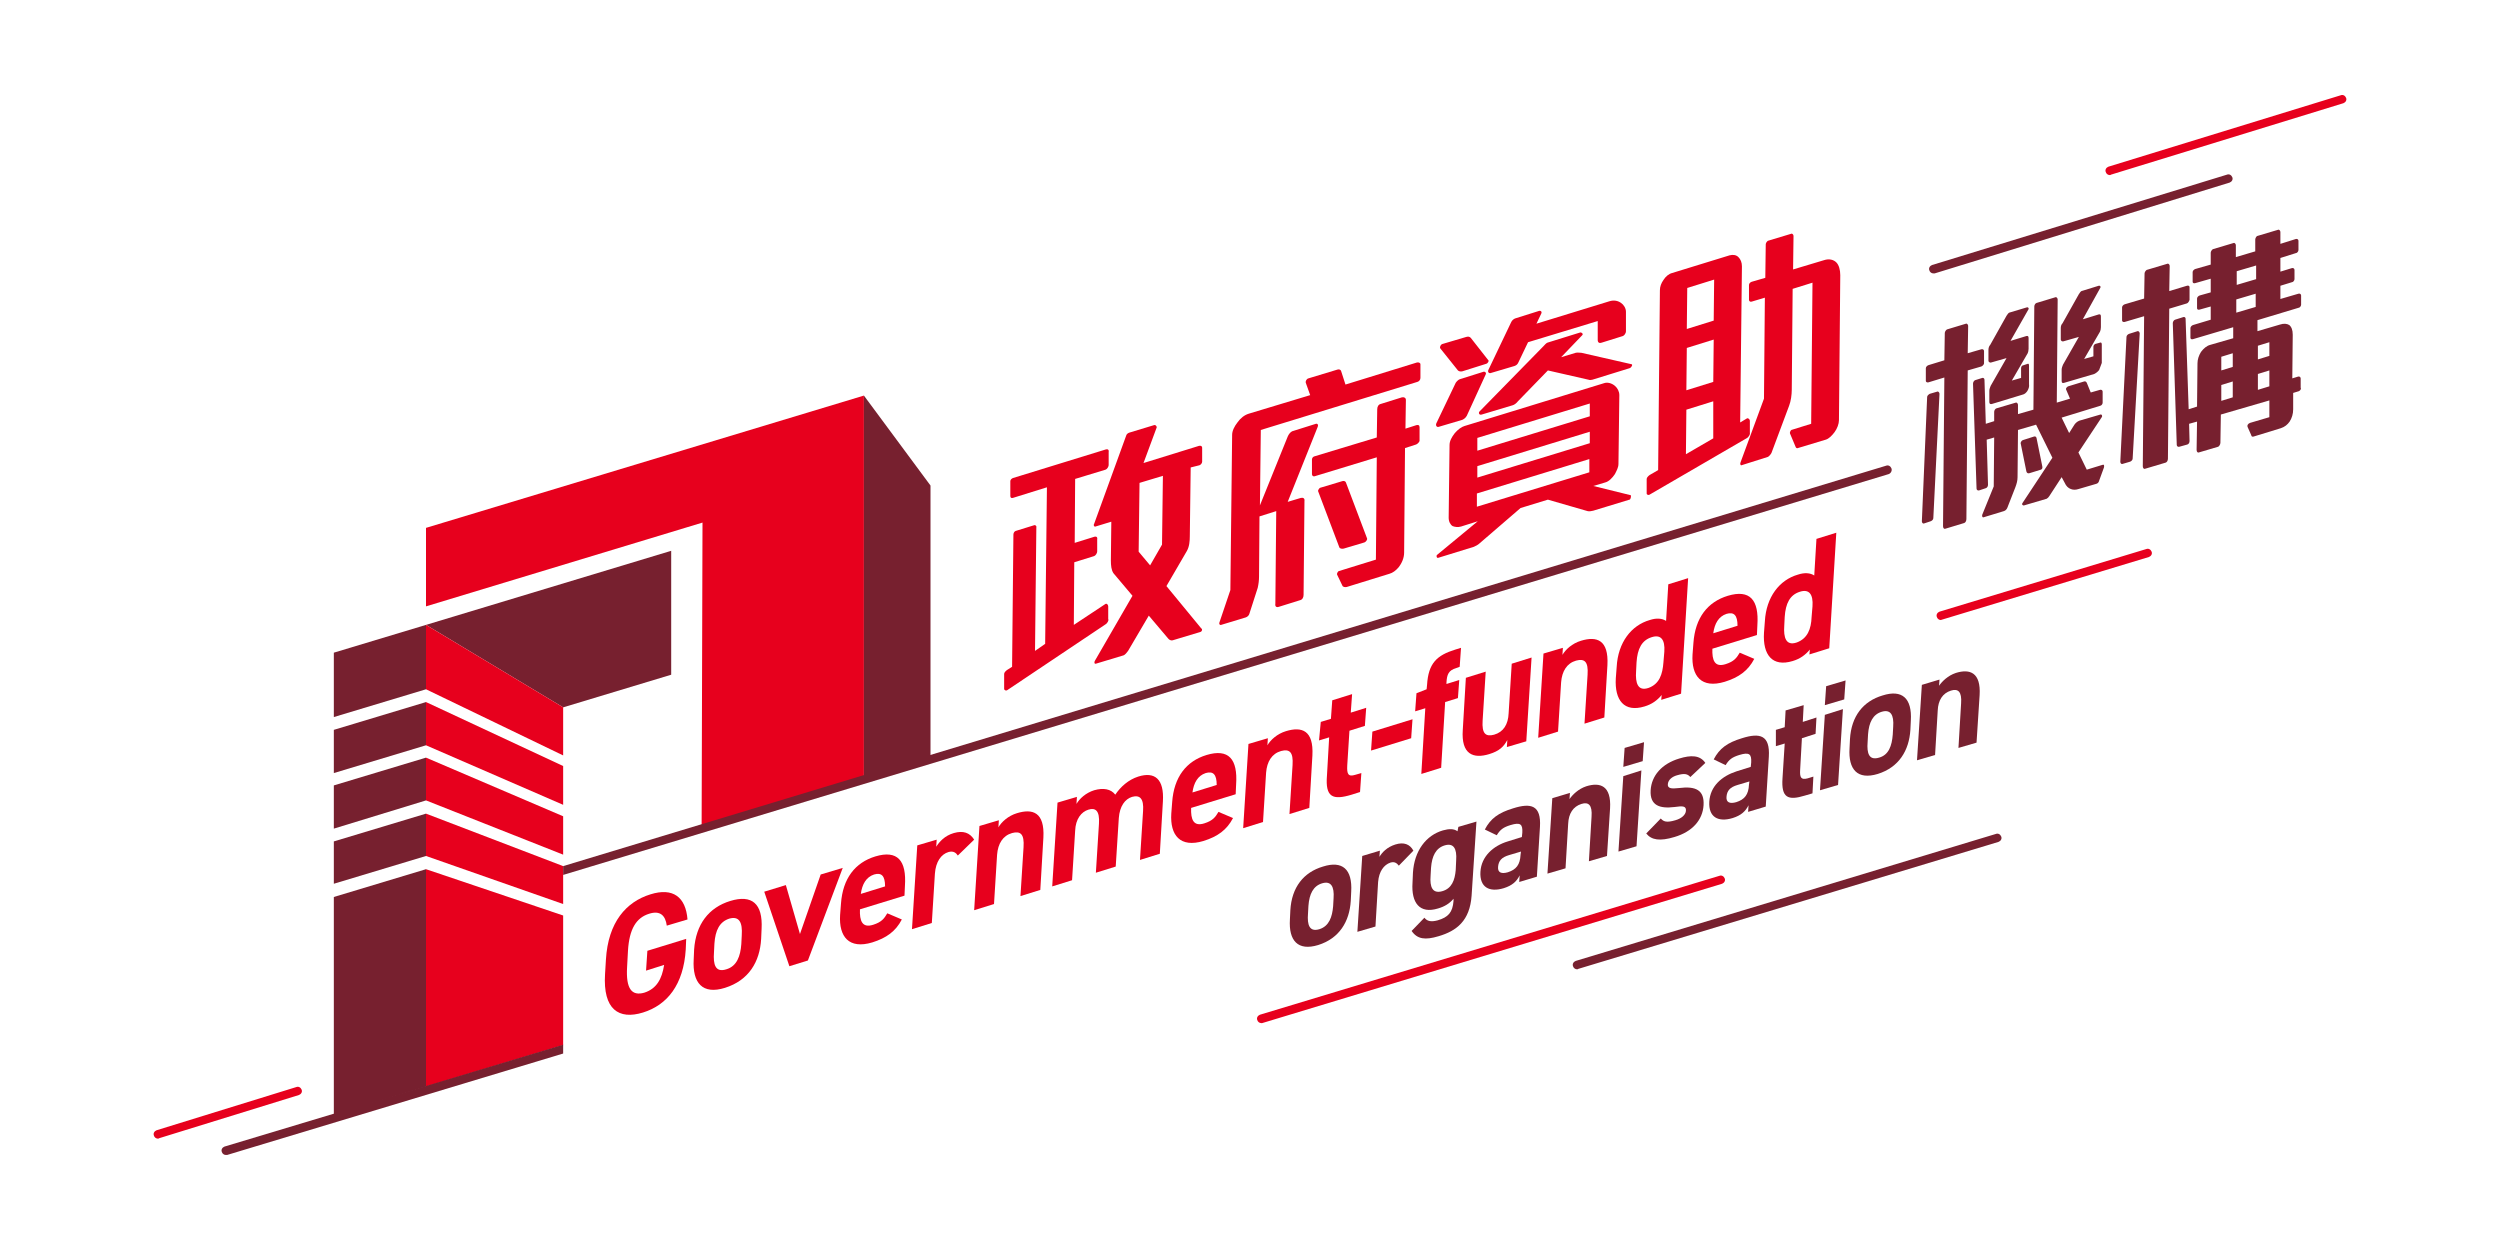 <?xml version="1.0" encoding="utf-8"?>
<!-- Generator: Adobe Illustrator 28.5.0, SVG Export Plug-In . SVG Version: 9.03 Build 54727)  -->
<svg version="1.1" baseProfile="basic" id="Logo" xmlns="http://www.w3.org/2000/svg" xmlns:xlink="http://www.w3.org/1999/xlink"
	 x="0px" y="0px" viewBox="0 0 566.9 283.5" xml:space="preserve">
<style type="text/css">
	.st0{fill:#77202F;}
	.st1{fill:#E7001D;}
</style>
<g id="XMLID_00000084529186769205794460000006487180332650166945_">
	<g>
		<g id="XMLID_00000047745130569700033490000011249320495101729926_">
			<g id="XMLID_00000090980732017961691870000015145992441410161078_">
				<g>
					<g>
						<g>
							<g>
								<polygon class="st0" points="96.6,141.7 96.6,141.7 96.6,141.7 127.7,160.4 152.2,153 152.2,124.9 								"/>
							</g>
						</g>
						<g>
							<g>
								<polygon class="st1" points="195.9,89.7 96.6,119.7 96.6,137.5 159.3,118.5 159.1,187.5 195.9,176.2 								"/>
							</g>
						</g>
						<g>
							<polygon class="st0" points="195.9,176.2 195.9,89.7 211,110.1 211,171.6 							"/>
						</g>
						<g>
							<g>
								<polygon class="st0" points="96.6,159.2 75.7,165.5 75.7,175.3 96.6,169 								"/>
							</g>
						</g>
						<g>
							<g>
								<polygon class="st0" points="96.6,171.8 75.7,178.1 75.7,187.9 96.6,181.5 								"/>
							</g>
						</g>
						<g>
							<g>
								<polygon class="st0" points="96.6,184.5 75.7,190.8 75.7,200.4 96.6,194.1 								"/>
							</g>
						</g>
						<g>
							<g>
								<polygon class="st0" points="75.7,148 75.7,162.6 96.6,156.3 96.6,141.7 								"/>
							</g>
						</g>
						<g>
							<g>
								<g>
									<polygon class="st1" points="96.6,194.1 127.7,205 127.7,196.4 96.6,184.5 									"/>
								</g>
							</g>
							<g>
								<g>
									<polygon class="st1" points="96.6,181.5 127.7,193.8 127.7,185.1 96.6,171.8 									"/>
								</g>
							</g>
							<g>
								<g>
									<polygon class="st1" points="96.6,169 127.7,182.5 127.7,173.7 96.6,159.2 									"/>
								</g>
							</g>
							<g>
								<g>
									<polygon class="st1" points="127.7,160.4 96.6,141.7 96.6,156.3 127.7,171.3 									"/>
								</g>
							</g>
							<g>
								<g>
									<polygon class="st1" points="96.6,197.1 96.6,246.4 127.7,237 127.7,207.6 									"/>
								</g>
							</g>
						</g>
						<g>
							<polyline class="st0" points="96.6,246.4 96.6,197.1 75.7,203.4 75.7,252.8 							"/>
						</g>
					</g>
				</g>
				<g>
					<path class="st0" d="M428.9,106.2c-0.2-0.5-0.7-0.8-1.2-0.6l-300,90.8v2l300.6-90.9C428.8,107.3,429.1,106.7,428.9,106.2z"/>
				</g>
				<g>
					<path class="st0" d="M50.3,261.2c0.1,0.4,0.5,0.7,0.9,0.7c0.1,0,0.2,0,0.3,0l76.2-23v-2L50.9,260
						C50.4,260.2,50.1,260.7,50.3,261.2z"/>
				</g>
				<g id="XMLID_00000065781212277021488610000016219149482729873085_">
					<g>
						<g>
							<g>
								<g>
									<path class="st1" d="M250.8,141.5l-22.4,15c-0.3,0.2-0.7,0-0.7-0.3l0-3.4c0-0.3,0.4-0.7,0.7-0.9l1.1-0.7l0.3-30
										c0-0.3,0.2-0.7,0.5-0.8l4.2-1.3c0.3-0.1,0.6,0.2,0.5,0.5l-0.3,28l2.3-1.6l0.4-35.5l-7.7,2.4c-0.3,0.1-0.6,0-0.6-0.4l0-3.4
										c0-0.3,0.3-0.6,0.6-0.7l21.1-6.5c0.4-0.1,0.7,0.1,0.6,0.6l0,2.9c0,0.5-0.4,1-0.7,1.1l-6.9,2.1l-0.1,14.5l4.5-1.4
										c0.4-0.1,0.7,0.1,0.6,0.6l0,2.7c0,0.5-0.4,1-0.7,1.1l-4.5,1.4l-0.1,14.2l7.1-4.7c0.4-0.3,0.7,0.2,0.7,0.5l0,2.9
										C251.5,140.6,251.1,141.3,250.8,141.5z M272.2,143.3l-6.3,1.9c-0.3,0.1-0.8-0.1-1-0.4l-4.4-5.2l-4.7,8
										c-0.2,0.3-0.7,0.9-1,1l-6.3,1.9c-0.4,0.1-0.4-0.4-0.2-0.7l8.5-14.7l-4.3-5.1c-0.5-0.7-0.6-1.8-0.6-2.9l0.1-8.8l-3.6,1.1
										c-0.3,0.1-0.5-0.3-0.3-0.6l7.3-20.1c0.1-0.3,0.4-0.5,0.7-0.6l5.6-1.7c0.3-0.1,0.6,0.2,0.6,0.5l-3,8.1l12.6-3.9
										c0.4-0.1,0.7,0.1,0.7,0.4l0,3.2c0,0.3-0.3,0.7-0.6,0.8L270,106l-0.2,15.6c0,1.1-0.1,2.4-0.7,3.4l-4.6,7.9l7.9,9.6
										C272.7,142.6,272.6,143.2,272.2,143.3z M263.7,107.9l-5.3,1.6l-0.2,15.6l2.6,3.1l2.7-4.7L263.7,107.9z"/>
									<path class="st1" d="M321.4,86.6l-35.5,10.9l-0.2,17.1L292,99c0.2-0.5,0.6-1,1-1.2l5.4-1.7c0.4-0.1,0.6,0.3,0.4,0.7
										l-6.8,17l3-0.9c0.5-0.1,0.9,0.1,0.8,0.7l-0.2,21.3c0,0.6-0.3,1.1-0.8,1.2l-4.8,1.5c-0.6,0.2-0.9-0.1-0.8-0.7l0.2-21
										l-3.8,1.2l-0.1,13.6c0,0.9-0.1,1.7-0.3,2.6l-1.9,5.9c-0.1,0.4-0.5,0.7-0.8,0.8l-5.6,1.7c-0.3,0.1-0.5-0.2-0.4-0.5l2.5-7.4
										l0.4-35.2c0-0.9,0.5-1.9,1.2-2.8c0.7-1,1.6-1.7,2.6-2l13.9-4.2l-1-2.8c-0.1-0.4,0.2-0.9,0.6-1l6.6-2c0.3-0.1,0.7,0,0.8,0.3
										l1,3.1l16.2-5c0.4-0.1,0.8,0.1,0.8,0.4l0,3.1C322.1,86.1,321.8,86.5,321.4,86.6z M321.1,100.8l-2.5,0.8l-0.2,23.7
										c0,1.2-0.5,2.4-1.3,3.4c-0.6,0.7-1.3,1.2-2,1.4l-9.7,3c-0.4,0.1-0.9,0-1-0.3l-1.2-2.5c-0.1-0.1,0.1-0.7,0.4-0.8l8.4-2.6
										l0.2-23.2l-14.1,4.3c-0.4,0.1-0.6-0.2-0.6-0.5l0-3.3c0-0.3,0.2-0.6,0.5-0.7l14.2-4.3l0.1-6.4c0-0.6,0.3-1.1,0.8-1.2
										l4.8-1.5c0.5-0.1,0.9,0.1,0.9,0.6l-0.1,6.5l2.5-0.8c0.4-0.1,0.7,0,0.7,0.5l0,3.1C321.8,100.3,321.4,100.7,321.1,100.8z
										 M309.4,123l-4.7,1.4c-0.4,0.1-0.9,0-1-0.3l-4.8-12.7c-0.1-0.2,0.3-0.8,0.5-0.8l5-1.5c0.3-0.1,0.7,0,0.8,0.3l4.8,12.7
										C310.1,122.4,309.7,122.9,309.4,123z"/>
									<path class="st1" d="M369.5,113.3l-8.2,2.5c-0.3,0.1-1,0.2-1.3,0.1l-9-2.6l-6.2,1.9l-9.4,8.1c-0.2,0.2-0.9,0.6-1.2,0.7
										l-8.1,2.5c-0.3,0.1-0.5-0.5-0.2-0.7l9.2-7.6l-3.8,1.2c-0.7,0.2-1.4,0.1-1.9-0.1c-0.5-0.3-0.9-1-0.9-1.9l0.2-16.5
										c0-0.9,0.5-1.8,1.2-2.7c0.7-0.8,1.5-1.4,2.2-1.6l31.6-9.7c0.8-0.3,1.8,0,2.5,0.6c0.6,0.5,1,1.3,1,2.1l-0.2,15.6
										c0,0.8-0.4,1.5-0.8,2.3c-0.6,0.9-1.4,1.7-2.2,1.9l-2.7,0.8l8.5,2.1C369.9,112.4,369.8,113.3,369.5,113.3z M332.6,94.3
										c-0.3,0.5-0.6,0.7-1,0.9l-5.4,1.6c-0.4,0.1-0.7-0.3-0.5-0.8l4.4-9.2c0.2-0.3,0.6-0.7,0.9-0.8l5.4-1.7
										c0.3-0.1,0.7,0.2,0.5,0.6L332.6,94.3z M337,82.5l-5.4,1.7c-0.4,0.1-0.8,0-1-0.2l-4-5c-0.2-0.3,0.1-0.9,0.5-1l5.4-1.6
										c0.4-0.1,0.7-0.1,1,0.2l4,5.1C337.7,81.8,337.4,82.4,337,82.5z M360.4,104.1l-25.5,7.8l0,3l25.5-7.8L360.4,104.1z
										 M360.5,97.9l-25.5,7.8l0,2.6l25.5-7.8L360.5,97.9z M360.5,91.5l-25.5,7.8l0,2.9l25.5-7.8L360.5,91.5z M369.5,83.5
										l-8.4,2.6c-0.4,0.1-0.6,0.1-0.9,0L351,84l-6.8,7c-0.3,0.4-0.8,0.8-1.2,0.9L336,94c-0.6,0.2-0.8-0.4-0.5-0.7L350,78.5
										c0.2-0.2,0.6-0.7,0.9-0.8l7.4-2.3c0.3-0.1,0.8,0.3,0.5,0.6L354,81l3.3-1c0.4-0.1,0.9,0,1.3,0l11.4,2.6
										C370.3,82.7,369.9,83.4,369.5,83.5z M368,76.2l-4.8,1.5c-0.5,0.2-0.9,0-0.9-0.6l0-4.3l-15.8,4.8l-2.2,4.6
										c-0.2,0.5-0.6,0.7-0.9,0.8l-5.4,1.6c-0.4,0.1-0.7-0.3-0.5-0.7l5.2-10.9c0.2-0.4,0.6-0.7,0.9-0.8l5.4-1.7
										c0.4-0.1,0.7,0.2,0.5,0.6l-1.1,2.3l16.6-5.1c1-0.3,1.9-0.1,2.6,0.4c0.6,0.4,1.1,1.2,1.1,2l0,4.4
										C368.7,75.6,368.3,76.1,368,76.2z"/>
									<path class="st1" d="M396.2,99.3L374,112.2c-0.2,0.1-0.6,0-0.6-0.3l0-3.3c0-0.3,0.4-0.7,0.7-0.9l1.9-1.1l0.4-40.8
										c0-0.8,0.3-1.6,0.8-2.3c0.5-0.8,1.2-1.4,2-1.6l13-4c0.8-0.2,1.5-0.1,2,0.4c0.5,0.5,0.8,1.2,0.8,2.1l-0.4,35.4l1.5-0.9
										c0.3-0.2,0.7,0.2,0.7,0.5l0,2.8C396.9,98.5,396.5,99.1,396.2,99.3z M388.5,91l-6.1,1.9l-0.1,10.1l6.2-3.6L388.5,91z
										 M388.6,77l-6.1,1.9l-0.1,9.6l6.1-1.9L388.6,77z M388.7,63.4l-6.1,1.9l-0.1,9.3l6.1-1.9L388.7,63.4z M416,98
										c-0.6,0.8-1.3,1.5-2,1.7l-6.3,1.9c-0.2,0.1-0.4,0-0.5-0.2l-1.3-3.1c-0.1-0.1,0.1-0.7,0.3-0.8l4.5-1.4l0.3-32l-4.5,1.4
										l-0.2,22.9c0,1.1-0.2,2.6-0.6,3.6l-4,10.7c-0.2,0.4-0.6,0.8-0.8,0.9l-6,1.9c-0.2,0.1-0.4-0.3-0.2-0.7l5.3-14.4l0.2-22.9
										l-3,0.9c-0.3,0.1-0.6-0.1-0.6-0.4l0-3.4c0-0.3,0.3-0.6,0.6-0.7l3.1-0.9l0.1-7.6c0-0.3,0.3-0.7,0.5-0.8l5.3-1.6
										c0.2-0.1,0.5,0.2,0.5,0.5l-0.1,7.6l7-2.1c1.2-0.4,2.2-0.1,2.8,0.5c0.6,0.6,0.9,1.7,0.9,2.9L417,95.3
										C417,96.1,416.6,97.2,416,98z"/>
								</g>
							</g>
						</g>
						<g>
							<g>
								<g>
									<g>
										<path class="st0" d="M438.4,117.5c0,0.3-0.3,0.6-0.6,0.7l-1.5,0.5c-0.3,0.1-0.5-0.2-0.5-0.5L437,90c0-0.3,0.4-0.6,0.6-0.7
											l1.7-0.5c0.2-0.1,0.5,0.2,0.5,0.5L438.4,117.5z M449.3,83.1l-3.1,0.9l-0.3,33.7c0,0.4-0.2,0.8-0.5,0.9l-4.3,1.3
											c-0.3,0.1-0.5-0.2-0.5-0.6l0.3-33.7l-3.6,1.1c-0.3,0.1-0.6-0.1-0.6-0.3l0-2.9c0-0.3,0.3-0.6,0.6-0.7l3.6-1.1l0.1-6.2
											c0-0.3,0.3-0.7,0.5-0.8l4.3-1.3c0.2-0.1,0.5,0.2,0.5,0.5l-0.1,6.2l3.1-0.9c0.3-0.1,0.6,0.1,0.6,0.4l0,2.8
											C449.9,82.6,449.6,83,449.3,83.1z M476,109c-0.1,0.4-0.3,0.6-0.6,0.7l-4.1,1.2c-0.6,0.2-1.2,0.2-1.7,0
											c-0.6-0.2-1.1-0.7-1.4-1.4l-0.7-1.3l-2.8,4.3c-0.1,0.2-0.4,0.5-0.6,0.6l-5.1,1.5c-0.3,0.1-0.6-0.2-0.4-0.5l6.8-10.3
											l-3.7-7.5l-4.1,1.2l-0.1,10.7c0,0.8-0.2,1.5-0.5,2.3l-1.8,4.6c-0.1,0.3-0.4,0.7-0.8,0.8l-4.6,1.4
											c-0.3,0.1-0.4-0.3-0.3-0.6l2.6-6.4l0.1-11.1l-1.7,0.5l0.3,10.2c0,0.4-0.2,0.7-0.5,0.8l-1.5,0.5c-0.3,0.1-0.6-0.1-0.6-0.4
											L447.4,87c0-0.3,0.2-0.7,0.5-0.8l1.6-0.5c0.2-0.1,0.5,0.1,0.5,0.4l0.3,10l1.9-0.6l0-2.1c0-0.3,0.2-0.7,0.5-0.8l4.4-1.3
											c0.2-0.1,0.5,0.2,0.5,0.5l0,2.1l3.5-1l0.2-23.4c0-0.3,0.2-0.7,0.5-0.8l4.3-1.3c0.2-0.1,0.5,0.2,0.5,0.5l-0.2,23.4l3-0.9
											l-0.9-2.1c-0.1-0.2,0.2-0.6,0.5-0.7l3.6-1.1c0.3-0.1,0.5,0.1,0.6,0.3l0.9,2.2l2.1-0.6c0.3-0.1,0.6,0.1,0.6,0.4l0,2.5
											c0,0.3-0.2,0.6-0.5,0.7l-8.8,2.7l1.7,3.5l1.2-1.9c0.2-0.3,0.6-0.7,1.1-0.9l4.8-1.4c0.3-0.1,0.5,0.3,0.3,0.6l-5.3,8
											l1.9,3.9l3.6-1.1c0.3-0.1,0.4,0.1,0.3,0.6L476,109z M459.7,88.7c-0.3,0.4-0.6,0.7-1.1,0.8l-6.9,2.1
											c-0.3,0.1-0.6,0-0.6-0.4l0-2.6c0-0.4,0.2-0.8,0.3-1.1l3.6-6.3l-3.5,1c-0.2,0.1-0.6-0.1-0.6-0.4l0-2.5
											c0-0.3,0.1-0.8,0.4-1.1l3.7-6.6c0.2-0.3,0.4-0.6,0.6-0.7l4-1.2c0.3-0.1,0.5,0.2,0.4,0.4l-4.1,7.2l3.6-1.1
											c0.4-0.1,0.5,0.1,0.5,0.5l0,2.4c0,0.4-0.1,0.8-0.2,1l-3.6,6.2l2.1-0.6l0-2.2c0-0.2,0.1-0.5,0.3-0.6l1.2-0.4
											c0.2-0.1,0.3,0.1,0.3,0.4l0,4.2C460.2,87.7,460,88.2,459.7,88.7z M462.8,106.5l-2.6,0.8c-0.3,0.1-0.6,0-0.7-0.4l-1.3-6.4
											c0-0.2,0.2-0.6,0.5-0.7l2.5-0.8c0.3-0.1,0.5,0,0.6,0.3l1.3,6.4C463.2,106.1,463.1,106.4,462.8,106.5z M476,83.9
											c-0.3,0.4-0.7,0.7-1.1,0.9l-6.8,2c-0.3,0.1-0.6,0.1-0.6-0.4l0-2.6c0-0.4,0.2-0.8,0.3-1.1l3.6-6.3l-3.5,1
											c-0.2,0.1-0.6-0.1-0.6-0.4l0-2.6c0-0.4,0.1-0.8,0.4-1.1l3.7-6.6c0.2-0.3,0.4-0.6,0.6-0.7l3.9-1.2c0.3-0.1,0.5,0.2,0.4,0.4
											l-4,7.2l3.6-1.1c0.4-0.1,0.5,0.1,0.5,0.5l0,2.4c0,0.4-0.1,0.8-0.2,1l-3.6,6.2l2.1-0.6l0-2.2c0-0.2,0.2-0.5,0.4-0.6
											l1.1-0.3c0.2-0.1,0.4,0,0.4,0.4l0,4.2C476.4,82.9,476.2,83.4,476,83.9z"/>
										<path class="st0" d="M483.6,104c0,0.3-0.3,0.6-0.6,0.7l-1.7,0.5c-0.3,0.1-0.5-0.2-0.5-0.5l1.4-28.3c0-0.3,0.3-0.6,0.6-0.7
											l1.9-0.6c0.2-0.1,0.5,0.2,0.5,0.5L483.6,104z M495.9,68.8l-4,1.2l-0.3,34c0,0.4-0.2,0.8-0.5,0.9l-4.7,1.4
											c-0.3,0.1-0.5-0.2-0.5-0.6l0.3-34l-4.4,1.3c-0.3,0.1-0.6-0.1-0.6-0.3l0-3c0-0.3,0.3-0.6,0.6-0.7l4.4-1.3l0.1-5.7
											c0-0.3,0.3-0.7,0.5-0.8l4.7-1.4c0.2-0.1,0.5,0.2,0.5,0.5l-0.1,5.7l4-1.2c0.3-0.1,0.6,0,0.6,0.3l0,2.9
											C496.4,68.3,496.2,68.7,495.9,68.8z M521.3,88.7l-1.3,0.4l0,3.7c0,1.1-0.3,2-0.8,2.8c-0.5,0.7-1.1,1.2-2,1.5l-6.2,1.9
											c-0.3,0.1-0.5-0.1-0.5-0.3l-0.8-1.8c-0.2-0.4,0-0.8,0.5-1l4.4-1.3l0-3.8L503.6,94l-0.1,6.4c0,0.4-0.3,0.8-0.5,0.9
											l-4.4,1.3c-0.3,0.1-0.5-0.2-0.5-0.6l0.1-6.4l-1.8,0.5l0.1,3.9c0,0.4-0.2,0.7-0.5,0.8l-1.8,0.5c-0.3,0.1-0.6-0.1-0.6-0.4
											l-0.9-27.6c0-0.3,0.2-0.7,0.5-0.8l1.9-0.6c0.2-0.1,0.5,0.1,0.5,0.3l0.7,20.6l1.9-0.6l0.1-9.8c0-0.9,0.3-1.8,0.8-2.6
											c0.6-0.8,1.3-1.4,2.1-1.6l5.2-1.5l0-2.5l-9.1,2.7c-0.3,0.1-0.6,0-0.6-0.3l0-2.2c0-0.3,0.3-0.6,0.6-0.7l4-1.2l0-3l-2.5,0.7
											c-0.3,0.1-0.6,0-0.6-0.3l0-2.2c0-0.3,0.3-0.6,0.6-0.7l2.5-0.7l0-3.1l-3.5,1c-0.3,0.1-0.6,0-0.6-0.3l0-2.2
											c0-0.3,0.3-0.6,0.6-0.7l3.5-1l0-2.7c0-0.3,0.3-0.7,0.5-0.8l4.7-1.4c0.2-0.1,0.5,0.2,0.5,0.5l0,2.7l4.4-1.3l0-2.7
											c0-0.3,0.3-0.8,0.5-0.8l4.7-1.4c0.2-0.1,0.5,0.2,0.5,0.5l0,2.7l3.5-1.1c0.3-0.1,0.6,0.1,0.6,0.4l0,2.1
											c0,0.3-0.3,0.7-0.6,0.7l-3.5,1.1l0,3.1l2.6-0.8c0.3-0.1,0.6,0.1,0.6,0.4l0,2.1c0,0.3-0.3,0.7-0.6,0.7l-2.6,0.8l0,3
											l4.1-1.2c0.3-0.1,0.6,0.1,0.6,0.4l0,2.1c0,0.3-0.3,0.7-0.6,0.7l-9.3,2.8l0,2.5l5.1-1.5c0.9-0.3,1.6-0.2,2.1,0.1
											c0.5,0.4,0.8,1.1,0.8,2.2l-0.1,9.9l1.3-0.4c0.3-0.1,0.6,0.1,0.6,0.4l0,2.1C521.9,88.3,521.5,88.6,521.3,88.7z M506.3,86.5
											l-2.6,0.8l0,3.6l2.6-0.8L506.3,86.5z M506.3,80.1l-2.6,0.8l0,3.1l2.6-0.8L506.3,80.1z M511.5,66.6l-4.4,1.3l0,3l4.4-1.3
											L511.5,66.6z M511.6,60.2l-4.4,1.3l0,3.1l4.4-1.3L511.6,60.2z M514.6,84l-2.6,0.8l0,3.6l2.6-0.8L514.6,84z M514.6,77.6
											l-2.6,0.8l0,3.1l2.6-0.8L514.6,77.6z"/>
									</g>
								</g>
							</g>
							<g>
								<path class="st0" d="M438.4,62c-0.4,0-0.8-0.3-0.9-0.7c-0.2-0.5,0.1-1,0.6-1.2L505,39.6c0.5-0.2,1,0.1,1.2,0.6
									c0.2,0.5-0.1,1-0.6,1.2L438.7,62C438.6,62,438.5,62,438.4,62z"/>
							</g>
							<g>
								<path class="st1" d="M478.4,39.7c-0.4,0-0.8-0.3-0.9-0.7c-0.2-0.5,0.1-1,0.6-1.2l52.7-16.2c0.5-0.2,1,0.1,1.2,0.6
									c0.2,0.5-0.1,1-0.6,1.2l-52.7,16.2C478.6,39.7,478.5,39.7,478.4,39.7z"/>
							</g>
						</g>
						<g>
							<g>
								<path class="st0" d="M357.6,219.8c-0.4,0-0.8-0.3-0.9-0.7c-0.2-0.5,0.1-1,0.6-1.2l95.3-28.8c0.5-0.2,1,0.1,1.2,0.6
									c0.2,0.5-0.1,1-0.6,1.2l-95.3,28.8C357.8,219.8,357.7,219.8,357.6,219.8z"/>
							</g>
							<g>
								<path class="st1" d="M286,232c-0.4,0-0.8-0.3-0.9-0.7c-0.2-0.5,0.1-1,0.6-1.2l104.2-31.5c0.5-0.2,1,0.1,1.2,0.6
									c0.2,0.5-0.1,1-0.6,1.2L286.2,232C286.1,232,286.1,232,286,232z"/>
							</g>
							<g>
								<path class="st1" d="M35.8,258.2c-0.4,0-0.8-0.3-0.9-0.7c-0.2-0.5,0.1-1,0.6-1.2l31.7-9.8c0.5-0.2,1,0.1,1.2,0.6
									c0.2,0.5-0.1,1-0.6,1.2l-31.7,9.8C36,258.2,35.9,258.2,35.8,258.2z"/>
							</g>
							<g>
								<path class="st1" d="M440.1,140.6c-0.4,0-0.8-0.3-0.9-0.7c-0.2-0.5,0.1-1,0.6-1.2l46.9-14.2c0.5-0.2,1,0.1,1.2,0.6
									c0.2,0.5-0.1,1-0.6,1.2l-46.9,14.2C440.3,140.5,440.2,140.6,440.1,140.6z"/>
							</g>
						</g>
						<g>
							<path class="st0" d="M306.3,204.3c-0.3,4.7-2.6,8.5-7.4,10c-4.6,1.4-6.7-1-6.4-5.8l0.1-2.1c0.3-5.2,3-8.6,7.4-9.9
								c4.4-1.4,6.7,0.6,6.4,5.7L306.3,204.3z M302.3,205.5l0.1-1.8c0.2-2.7-0.6-4-2.6-3.4c-2,0.6-2.9,2.4-3.1,5.1l-0.1,1.8
								c-0.2,2.5,0.3,4.2,2.6,3.5C301.4,210,302.1,207.9,302.3,205.5z"/>
							<path class="st0" d="M317.2,196.3c-0.4-0.5-0.9-1-1.9-0.7c-1.5,0.5-2.6,2-2.8,4.4l-0.6,10.1l-4.1,1.2l1.1-17.2l4-1.2
								l-0.1,1.4c0.6-1,1.7-2.2,3.6-2.8c1.9-0.6,3.3-0.1,4.1,1.4L317.2,196.3z"/>
							<path class="st0" d="M330.7,187.5l4.1-1.2l-1.1,16.8c-0.4,5.7-3.4,8-7.5,9.2c-3,0.9-4.8,0.7-6.1-1.2l2.9-3
								c0.6,0.8,1.5,1,3,0.6c2.4-0.7,3.4-1.8,3.6-4.4l0-0.5c-0.9,1.1-2.1,1.8-3.5,2.2c-4.2,1.3-6.1-1.3-5.8-5.8l0.1-2.3
								c0.3-5,3-8.5,6.8-9.6c1.4-0.4,2.5-0.4,3.3,0.2L330.7,187.5z M330.1,197.3l0.1-2.2c0.2-2.7-0.6-4-2.6-3.4
								c-2,0.6-2.9,2.4-3.1,5.1l-0.1,1.8c-0.2,2.5,0.4,4.1,2.6,3.5C329.2,201.5,329.9,199.6,330.1,197.3z"/>
							<path class="st0" d="M341.9,190.8l3.2-1l0.1-1c0.1-1.9-0.4-2.4-2.7-1.7c-1.6,0.5-2.3,1-3.1,2.3l-2.7-1.3
								c1.3-2.5,3.1-3.8,6.4-4.8c4.1-1.3,6.4-0.7,6.1,4.2l-0.7,11.3l-4,1.2l0.1-1.5c-0.7,1.4-1.7,2.3-3.6,2.9
								c-3.3,1-5.5-0.2-5.3-3.7C335.9,194.2,338.6,191.8,341.9,190.8z M344.9,193.1l-2.7,0.8c-1.7,0.5-2.4,1.3-2.5,2.7
								c-0.1,1.3,0.8,1.6,2.2,1.2c1.9-0.6,2.8-1.7,2.9-4L344.9,193.1z"/>
							<path class="st0" d="M352,181l4-1.2l-0.1,1.4c0.7-1,2-2.3,3.8-2.9c3.2-1,5.7-0.1,5.4,5l-0.7,10.8l-4.1,1.2l0.6-10.1
								c0.2-2.7-0.7-3.4-2.3-2.9c-1.9,0.6-2.9,2.2-3,4.5l-0.6,10.1l-4.1,1.2L352,181z"/>
							<path class="st0" d="M368.1,176l4.1-1.3l-1.1,17.2l-4.1,1.2L368.1,176z M368.4,169.6l4.4-1.3l-0.3,4.3l-4.4,1.3L368.4,169.6z
								"/>
							<path class="st0" d="M383.3,176.2c-0.6-0.7-1.3-0.9-3-0.4c-1.1,0.3-2,1-2.1,2c-0.1,1,0.8,1.1,2.5,0.9
								c3.9-0.5,5.8,0.5,5.6,3.9c-0.2,3.3-2.5,6-6.6,7.2c-3.3,1-5.2,0.7-6.4-0.8l3.3-3.4c0.6,0.7,1.3,1,3.3,0.4
								c1.4-0.4,2.3-1.2,2.4-2.1c0.1-1.1-0.6-1.2-2.6-0.9c-3.3,0.4-5.6-0.3-5.4-3.8c0.2-3.3,2.5-6,6.5-7.2c2.6-0.8,4.7-0.8,5.9,1
								L383.3,176.2z"/>
							<path class="st0" d="M393.8,174.9l3.2-1l0.1-1c0.1-1.9-0.4-2.4-2.7-1.7c-1.6,0.5-2.3,1-3.1,2.3l-2.7-1.3
								c1.3-2.5,3.1-3.8,6.4-4.8c4.1-1.3,6.4-0.7,6.1,4.2l-0.7,11.3l-4,1.2l0.1-1.5c-0.7,1.4-1.7,2.3-3.6,2.9
								c-3.3,1-5.5-0.2-5.3-3.7C387.8,178.3,390.4,176,393.8,174.9z M396.7,177.2L394,178c-1.7,0.5-2.4,1.3-2.5,2.7
								c-0.1,1.3,0.8,1.6,2.2,1.2c1.9-0.6,2.8-1.7,2.9-4L396.7,177.2z"/>
							<path class="st0" d="M402.7,165.5l2-0.6l0.2-3.8l4.1-1.2l-0.2,3.8l3.1-1l-0.2,3.7l-3.1,1l-0.4,7.2c-0.1,1.7,0.2,2.3,1.7,1.9
								l1.3-0.4l-0.2,3.8l-1.7,0.5c-3.9,1.2-5.4,0.5-5.1-3.9l0.5-7.9l-2,0.6L402.7,165.5z"/>
							<path class="st0" d="M413.8,162.1l4.1-1.3l-1.1,17.2l-4.1,1.2L413.8,162.1z M414.1,155.6l4.4-1.3l-0.3,4.3l-4.4,1.3
								L414.1,155.6z"/>
							<path class="st0" d="M433.2,165.5c-0.3,4.7-2.6,8.5-7.4,10c-4.6,1.4-6.7-1-6.4-5.8l0.1-2.1c0.3-5.2,3-8.6,7.4-9.9
								c4.4-1.4,6.7,0.6,6.4,5.7L433.2,165.5z M429.2,166.6l0.1-1.8c0.2-2.7-0.6-4-2.6-3.4c-2,0.6-2.9,2.4-3.1,5.1l-0.1,1.8
								c-0.2,2.5,0.3,4.2,2.6,3.5C428.3,171.2,429,169.1,429.2,166.6z"/>
							<path class="st0" d="M435.8,155.3l4-1.2l-0.1,1.4c0.7-1,2-2.3,3.8-2.9c3.2-1,5.7-0.1,5.4,5l-0.7,10.8l-4.1,1.2l0.6-10.1
								c0.2-2.7-0.7-3.4-2.3-2.9c-1.9,0.6-2.9,2.2-3,4.5l-0.6,10.1l-4.1,1.2L435.8,155.3z"/>
						</g>
						<g>
							<path class="st1" d="M155.6,212.9l-0.1,2.4c-0.5,8-4.2,12.6-9.7,14.3c-5.5,1.7-9.1-0.7-8.6-8.7l0.2-3.3
								c0.5-8.5,4.6-13.1,10.1-14.8c5.1-1.6,8,0.6,8.4,5.7l-4.7,1.4c-0.3-2.3-1.5-3.5-4-2.7c-2.9,0.9-4.5,3.4-4.8,8.4l-0.2,3.7
								c-0.3,5,1.1,6.6,3.9,5.8c2.8-0.9,4-3.1,4.5-6.3l-4.1,1.3l0.3-4.5L155.6,212.9z"/>
							<path class="st1" d="M172.6,212.9c-0.3,5.2-2.8,9.4-8.2,11.1c-5.1,1.6-7.4-1.1-7.1-6.4l0.1-2.3c0.4-5.7,3.3-9.5,8.2-11
								c4.9-1.5,7.4,0.6,7.1,6.3L172.6,212.9z M168.1,214.1l0.1-2c0.2-3-0.6-4.4-2.8-3.8c-2.2,0.7-3.2,2.6-3.4,5.7l-0.1,2
								c-0.2,2.7,0.3,4.6,2.8,3.8C167.1,219.1,167.9,216.8,168.1,214.1z"/>
							<path class="st1" d="M191.1,196.8l-7.9,21l-4.2,1.3l-5.7-16.9l4.9-1.5l3.2,11.1l4.7-13.5L191.1,196.8z"/>
							<path class="st1" d="M204.5,208.5c-1.4,2.7-3.5,4.2-6.7,5.2c-5.3,1.6-7.6-1.3-7.3-6.2l0.2-2.6c0.4-5.7,3.2-9.3,7.8-10.7
								c5-1.5,7.1,0.9,6.7,6.7l-0.1,2.2l-10.1,3.1c-0.1,2.6,0.5,4.3,3,3.5c1.9-0.6,2.5-1.4,3.2-2.6L204.5,208.5z M195.2,202.7
								l5.5-1.7c0-2.4-0.8-3.2-2.5-2.7C196.4,198.9,195.5,200.5,195.2,202.7z"/>
							<path class="st1" d="M217.2,194c-0.4-0.6-1-1.1-2.1-0.8c-1.7,0.5-2.9,2.2-3.1,4.9l-0.7,11.2l-4.5,1.4l1.2-19l4.4-1.3
								l-0.1,1.6c0.7-1.1,1.9-2.5,4-3.1c2.1-0.6,3.6-0.1,4.6,1.5L217.2,194z"/>
							<path class="st1" d="M222.1,187.3l4.4-1.3l-0.1,1.6c0.7-1.2,2.2-2.6,4.2-3.2c3.6-1.1,6.3-0.2,6,5.5l-0.7,11.9l-4.5,1.4
								l0.7-11.1c0.2-3-0.7-3.7-2.6-3.2c-2.1,0.6-3.2,2.4-3.4,4.9l-0.7,11.2l-4.5,1.4L222.1,187.3z"/>
							<path class="st1" d="M253,196.5l-4.5,1.4l0.7-11.1c0.2-3-0.8-3.7-2.4-3.2c-1.6,0.5-2.9,2.1-3,4.8l-0.7,11.2l-4.5,1.4l1.2-19
								l4.4-1.3l-0.1,1.6c0.7-1.2,2.1-2.5,4-3.1c2.1-0.6,3.8-0.3,4.8,1c1.2-1.8,3-3.4,5.2-4.1c3.8-1.2,5.9,0.6,5.6,5.6l-0.7,11.9
								l-4.5,1.4l0.7-11.1c0.2-2.8-0.7-3.7-2.5-3.2c-1.6,0.5-2.8,2.1-3,4.8L253,196.5z"/>
							<path class="st1" d="M279.6,185.5c-1.4,2.7-3.5,4.2-6.7,5.2c-5.3,1.6-7.6-1.3-7.3-6.2l0.2-2.6c0.4-5.7,3.2-9.3,7.8-10.7
								c5-1.5,7.1,0.9,6.7,6.7l-0.1,2.2l-10.1,3.1c-0.1,2.6,0.5,4.3,3,3.5c1.9-0.6,2.5-1.4,3.2-2.6L279.6,185.5z M270.4,179.7
								l5.5-1.7c0-2.4-0.8-3.2-2.5-2.7C271.6,175.9,270.7,177.5,270.4,179.7z"/>
							<path class="st1" d="M283.1,168.7l4.4-1.3l-0.1,1.6c0.7-1.2,2.2-2.6,4.2-3.2c3.6-1.1,6.3-0.2,6,5.5l-0.7,11.9l-4.5,1.4
								l0.7-11.1c0.2-3-0.7-3.7-2.6-3.2c-2.1,0.6-3.2,2.4-3.4,4.9l-0.7,11.2l-4.5,1.4L283.1,168.7z"/>
							<path class="st1" d="M299.5,163.7l2.3-0.7l0.3-4.2l4.5-1.4l-0.3,4.2l3.5-1.1l-0.3,4.1l-3.5,1.1l-0.5,7.9
								c-0.1,1.9,0.2,2.6,1.8,2.1l1.4-0.4l-0.3,4.3l-1.9,0.6c-4.3,1.3-6,0.6-5.6-4.3l0.5-8.7l-2.3,0.7L299.5,163.7z"/>
							<path class="st1" d="M311.2,165.9l9.1-2.8l-0.3,4.3l-9.1,2.8L311.2,165.9z"/>
							<path class="st1" d="M323.5,156.3l0.1-1c0.3-4.9,2.2-6.7,6.4-8l1.3-0.4l-0.3,4.3l-0.8,0.3c-1.7,0.5-2.1,1.4-2.2,3.3l0,0.3
								l2.9-0.9l-0.3,4.1l-2.9,0.9l-0.9,14.9l-4.5,1.4l0.9-14.9l-2.3,0.7l0.3-4.1L323.5,156.3z"/>
							<path class="st1" d="M346.1,168.1l-4.4,1.3l0.1-1.6c-0.8,1.5-1.8,2.5-4.1,3.2c-3.6,1.1-6.4,0.1-6-5.5l0.7-11.8l4.5-1.4
								l-0.7,11.1c-0.2,3,0.7,3.7,2.6,3.2c2.1-0.6,3.2-2.3,3.3-4.9l0.7-11.2l4.5-1.4L346.1,168.1z"/>
							<path class="st1" d="M350,148.2l4.4-1.3l-0.1,1.6c0.7-1.2,2.2-2.6,4.2-3.2c3.6-1.1,6.3-0.2,6,5.5l-0.7,11.9l-4.5,1.4
								l0.7-11.1c0.2-3-0.7-3.7-2.6-3.2c-2.1,0.6-3.2,2.4-3.4,4.9l-0.7,11.2l-4.5,1.4L350,148.2z"/>
							<path class="st1" d="M378.3,132.5l4.5-1.4l-1.6,26.2l-4.5,1.4l0.1-1.1c-1,1.2-2.2,2.1-3.9,2.6c-4.6,1.4-6.8-1.4-6.5-6.4
								l0.2-2.6c0.3-5.5,3.3-9.4,7.5-10.6c1.5-0.5,2.8-0.4,3.7,0.2L378.3,132.5z M377.2,150.2l0.2-2.4c0.2-2.8-0.8-4-2.9-3.3
								c-2.2,0.7-3.2,2.6-3.4,5.7l-0.1,2c-0.2,2.7,0.4,4.6,2.8,3.8C376.3,155.1,377,152.9,377.2,150.2z"/>
							<path class="st1" d="M397.8,149.4c-1.4,2.7-3.5,4.2-6.7,5.2c-5.3,1.6-7.6-1.3-7.3-6.2l0.2-2.6c0.4-5.7,3.2-9.3,7.8-10.7
								c5-1.5,7.1,0.9,6.7,6.7l-0.1,2.2l-10.1,3.1c-0.1,2.6,0.5,4.3,3,3.5c1.9-0.6,2.5-1.4,3.2-2.6L397.8,149.4z M388.5,143.6
								l5.5-1.7c0-2.4-0.8-3.2-2.5-2.7C389.7,139.8,388.8,141.4,388.5,143.6z"/>
							<path class="st1" d="M411.9,122.2l4.5-1.4l-1.6,26.2l-4.5,1.4l0.1-1.1c-1,1.2-2.2,2.1-3.9,2.6c-4.6,1.4-6.8-1.4-6.5-6.4
								l0.2-2.6c0.3-5.5,3.3-9.4,7.5-10.6c1.5-0.5,2.8-0.4,3.7,0.2L411.9,122.2z M410.8,139.9l0.2-2.4c0.2-2.8-0.8-4-2.9-3.3
								c-2.2,0.7-3.2,2.6-3.4,5.7l-0.1,2c-0.2,2.7,0.4,4.6,2.8,3.8C409.9,144.8,410.7,142.6,410.8,139.9z"/>
						</g>
					</g>
				</g>
			</g>
		</g>
	</g>
</g>
</svg>
